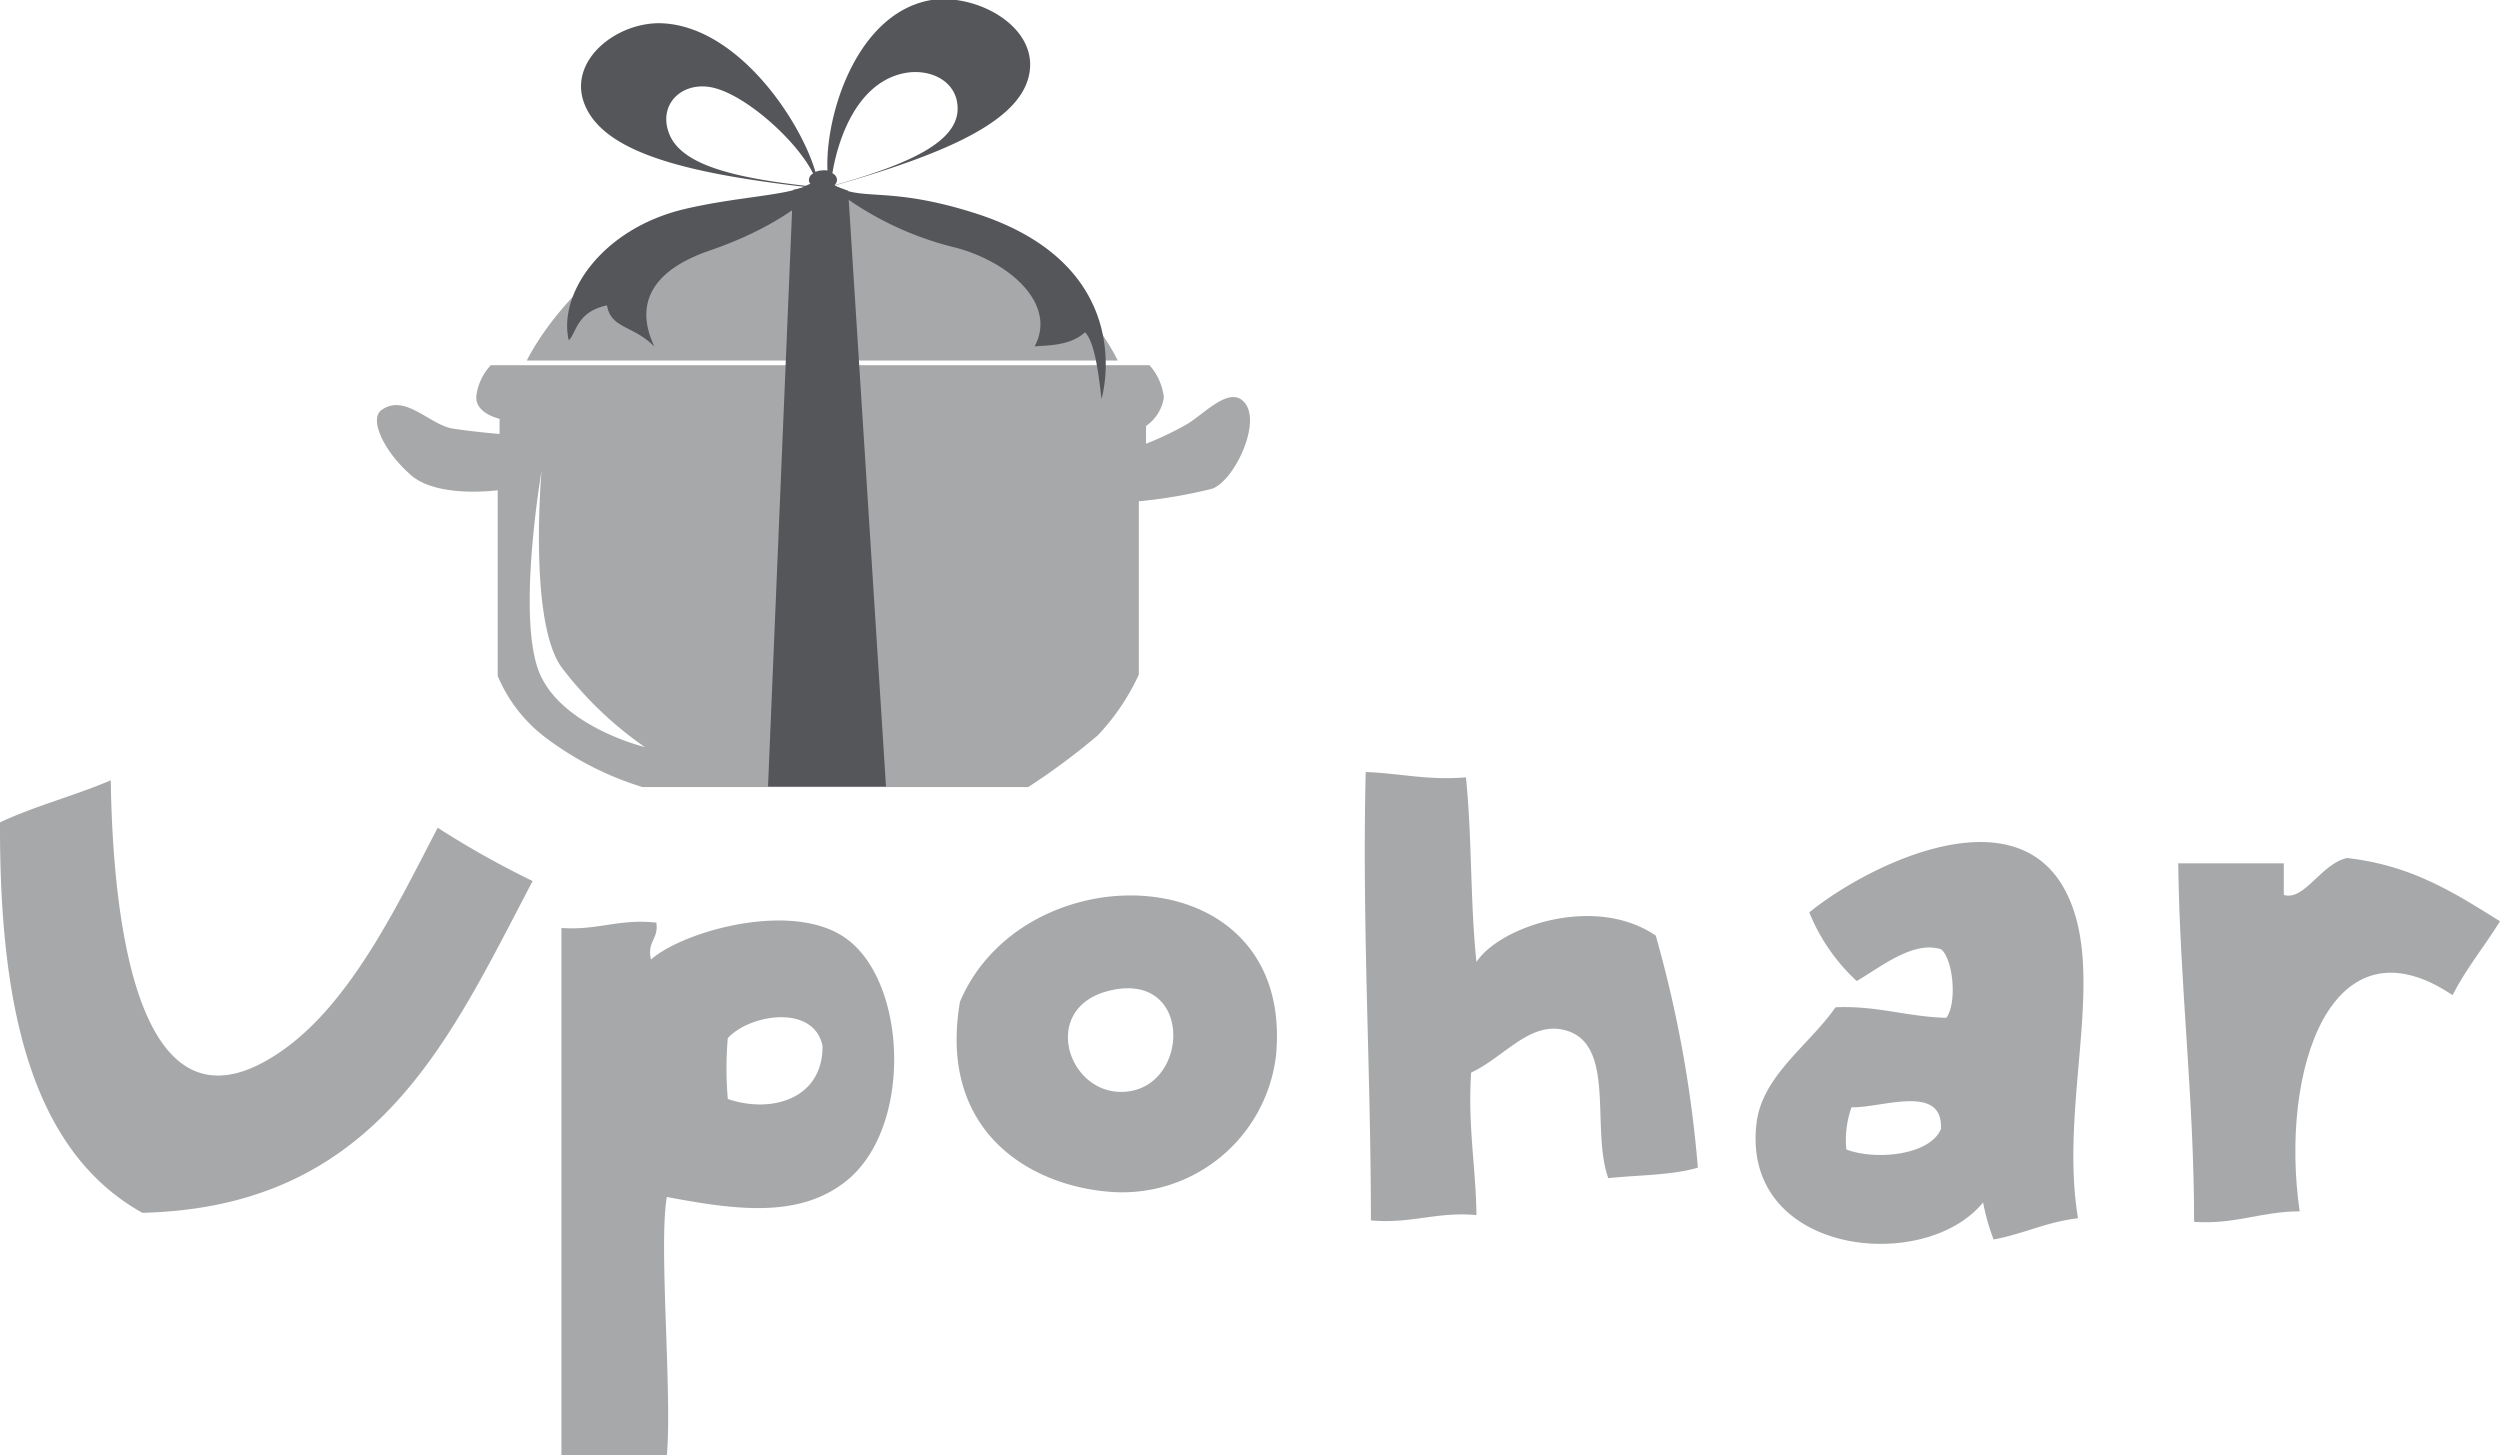 <?xml version="1.0" encoding="UTF-8"?> <svg xmlns="http://www.w3.org/2000/svg" id="Layer_1" data-name="Layer 1" viewBox="0 0 187.56 109.19"><defs><style>.cls-1{fill:#a7a8a9;}.cls-2{fill:#54565a;}</style></defs><title>upohar</title><path class="cls-1" d="M50.78,33H95.12S89.29,20.41,73,20.41,50.78,33,50.78,33Z" transform="translate(-11.26 -5.95)"></path><path class="cls-1" d="M104.74,36.3c-1.07-1.61-3.08.67-4.42,1.47a23.72,23.72,0,0,1-3.08,1.47V37.91a3.18,3.18,0,0,0,1.34-2.15,4.39,4.39,0,0,0-1.08-2.41H48.08A4.13,4.13,0,0,0,47,35.63c-.14,1.34,1.74,1.74,1.74,1.74v1.14s-1.73-.14-3.48-.4-3.6-2.66-5.36-1.41c-1,.69.2,3.17,2.21,4.91s6.49,1.12,6.49,1.12V56.66a11.24,11.24,0,0,0,3.49,4.55A23.51,23.51,0,0,0,59.46,65H88.4a51.44,51.44,0,0,0,5.22-3.88,16.94,16.94,0,0,0,3.08-4.56v-13a37.5,37.5,0,0,0,5.49-.94C103.8,42.06,105.81,37.91,104.74,36.3ZM51.89,56.78c-2-3.9,0-15.5,0-15.5s-1,11.21,1.49,14.72a27.58,27.58,0,0,0,6.26,6S53.79,60.58,51.89,56.78Z" transform="translate(-11.26 -5.95)"></path><polygon class="cls-2" points="66.47 59.01 57.62 59.01 59.49 14.25 61.9 13.68 63.63 14.31 66.47 59.01"></polygon><path class="cls-2" d="M84.58,22c-6.64-2.15-8.66-.9-10.69-2.14,8.91-2.55,14.42-5.08,14.65-8.85.2-3.41-4.46-5.69-7.72-5-5.39,1.19-7.66,8.67-7.48,12.73a1.75,1.75,0,0,0-.46,0,1.19,1.19,0,0,0-.44.11C71.28,14.91,66.61,8,61,7.7c-3.41-.18-7.2,2.78-5.88,6.08,1.41,3.54,7.35,5.13,16.47,6.18-1.64.68-5.14.78-8.91,1.66-6.19,1.44-9.57,6.32-8.75,9.86.6-.57.57-2.13,2.87-2.62.28,1.75,2,1.5,3.56,3.1-.74-1.57-1.91-5.14,4.16-7.22,4.44-1.52,7.07-3.51,8.11-4.65a1.58,1.58,0,0,0,.49,0,1.27,1.27,0,0,0,.49-.13A24.08,24.08,0,0,0,83,24.54c4.1,1.11,7.57,4.27,5.88,7.4.88-.1,2.62,0,3.78-1.06.71.7,1,2.94,1.24,5C94.34,34.29,95.85,25.68,84.58,22ZM79,11.46c2.07-.46,4.22.63,4.1,2.8-.15,2.38-3.63,4-9.25,5.59a.52.52,0,0,0,.2-.48.6.6,0,0,0-.34-.42C74.16,16.2,75.62,12.21,79,11.46ZM61.47,16c-.83-2.09.76-3.8,2.91-3.54,2.52.3,6.66,4,7.88,6.51a.56.56,0,0,0-.31.55.49.49,0,0,0,.1.22l-.35.15C66,19.24,62.36,18.24,61.47,16Z" transform="translate(-11.26 -5.95)"></path><path class="cls-1" d="M166,72.4c-4.06-6.8-14.75-1.45-19,2a14.27,14.27,0,0,0,3.56,5.15c1.74-1,4.22-3.06,6.33-2.38.89.71,1.23,4,.39,5.14-3-.08-5.14-.92-8.31-.79-2,2.87-5.51,5.13-5.93,8.71-1.16,9.86,12.57,11.36,17,5.93a15.63,15.63,0,0,0,.79,2.78c2.24-.41,4-1.33,6.33-1.59C165.69,88.48,169.59,78.47,166,72.4Zm-9.1,18.2c-.77,2-4.84,2.44-7.12,1.59a7.32,7.32,0,0,1,.39-3.17C152.37,89.1,157,87.21,156.88,90.6Z" transform="translate(-11.26 -5.95)"></path><path class="cls-1" d="M198.82,75.07c-1.16,1.87-2.53,3.53-3.56,5.54-9.1-6.12-13,5.64-11.47,16.22-2.87,0-4.82,1-7.92.79,0-9.33-1.07-17.65-1.19-26.9h7.92v2.37c1.54.48,2.81-2.36,4.75-2.77C192.22,70.86,195.51,73,198.82,75.07Z" transform="translate(-11.26 -5.95)"></path><path class="cls-1" d="M83.28,81.11c-1.63,9.54,5,13.7,11.07,14.24A11.62,11.62,0,0,0,107,85.06C108.34,70.07,88.08,69.73,83.28,81.11Zm12.66,6.72c-4.44.62-6.8-6.13-1.59-7.52C100.68,78.64,100.6,87.19,95.94,87.83Z" transform="translate(-11.26 -5.95)"></path><path class="cls-1" d="M74.74,76.36c-4-2.9-12.26-.54-14.64,1.58-.32-1.37.59-1.52.4-2.77-2.81-.31-4.42.6-7.12.4v39.57h7.91c.41-4.63-.63-15.85,0-19.39,5.26,1,9.95,1.6,13.45-1.19C79.74,90.58,79.35,79.67,74.74,76.36Zm-8.88,12a27.22,27.22,0,0,1,0-4.52c1.64-1.81,6.46-2.58,7.11.58C73,88.37,69.17,89.53,65.86,88.4Z" transform="translate(-11.26 -5.95)"></path><path class="cls-1" d="M44.1,68.05a67.84,67.84,0,0,0,7.12,4C45,83.85,39.59,96.51,21.94,96.94,13.39,92.17,11.22,81,11.26,67.65c2.59-1.23,5.62-2,8.31-3.16.15,10.29,1.94,28.1,13,20.18C37.71,81,41.19,73.61,44.1,68.05Z" transform="translate(-11.26 -5.95)"></path><path class="cls-1" d="M135.48,76.14a90.65,90.65,0,0,1,3.16,17.41c-1.92.58-4.46.55-6.72.79-1.32-3.68.6-10-3.17-11.08-2.68-.77-4.62,2-7.12,3.16-.26,4,.35,7,.4,10.69-3-.27-4.88.67-7.92.4,0-11.34-.67-22-.39-33.64,2.54.09,4.63.64,7.52.4.46,4.42.32,9.43.79,13.85C123.74,75.5,130.86,73,135.48,76.14Z" transform="translate(-11.26 -5.95)"></path></svg> 